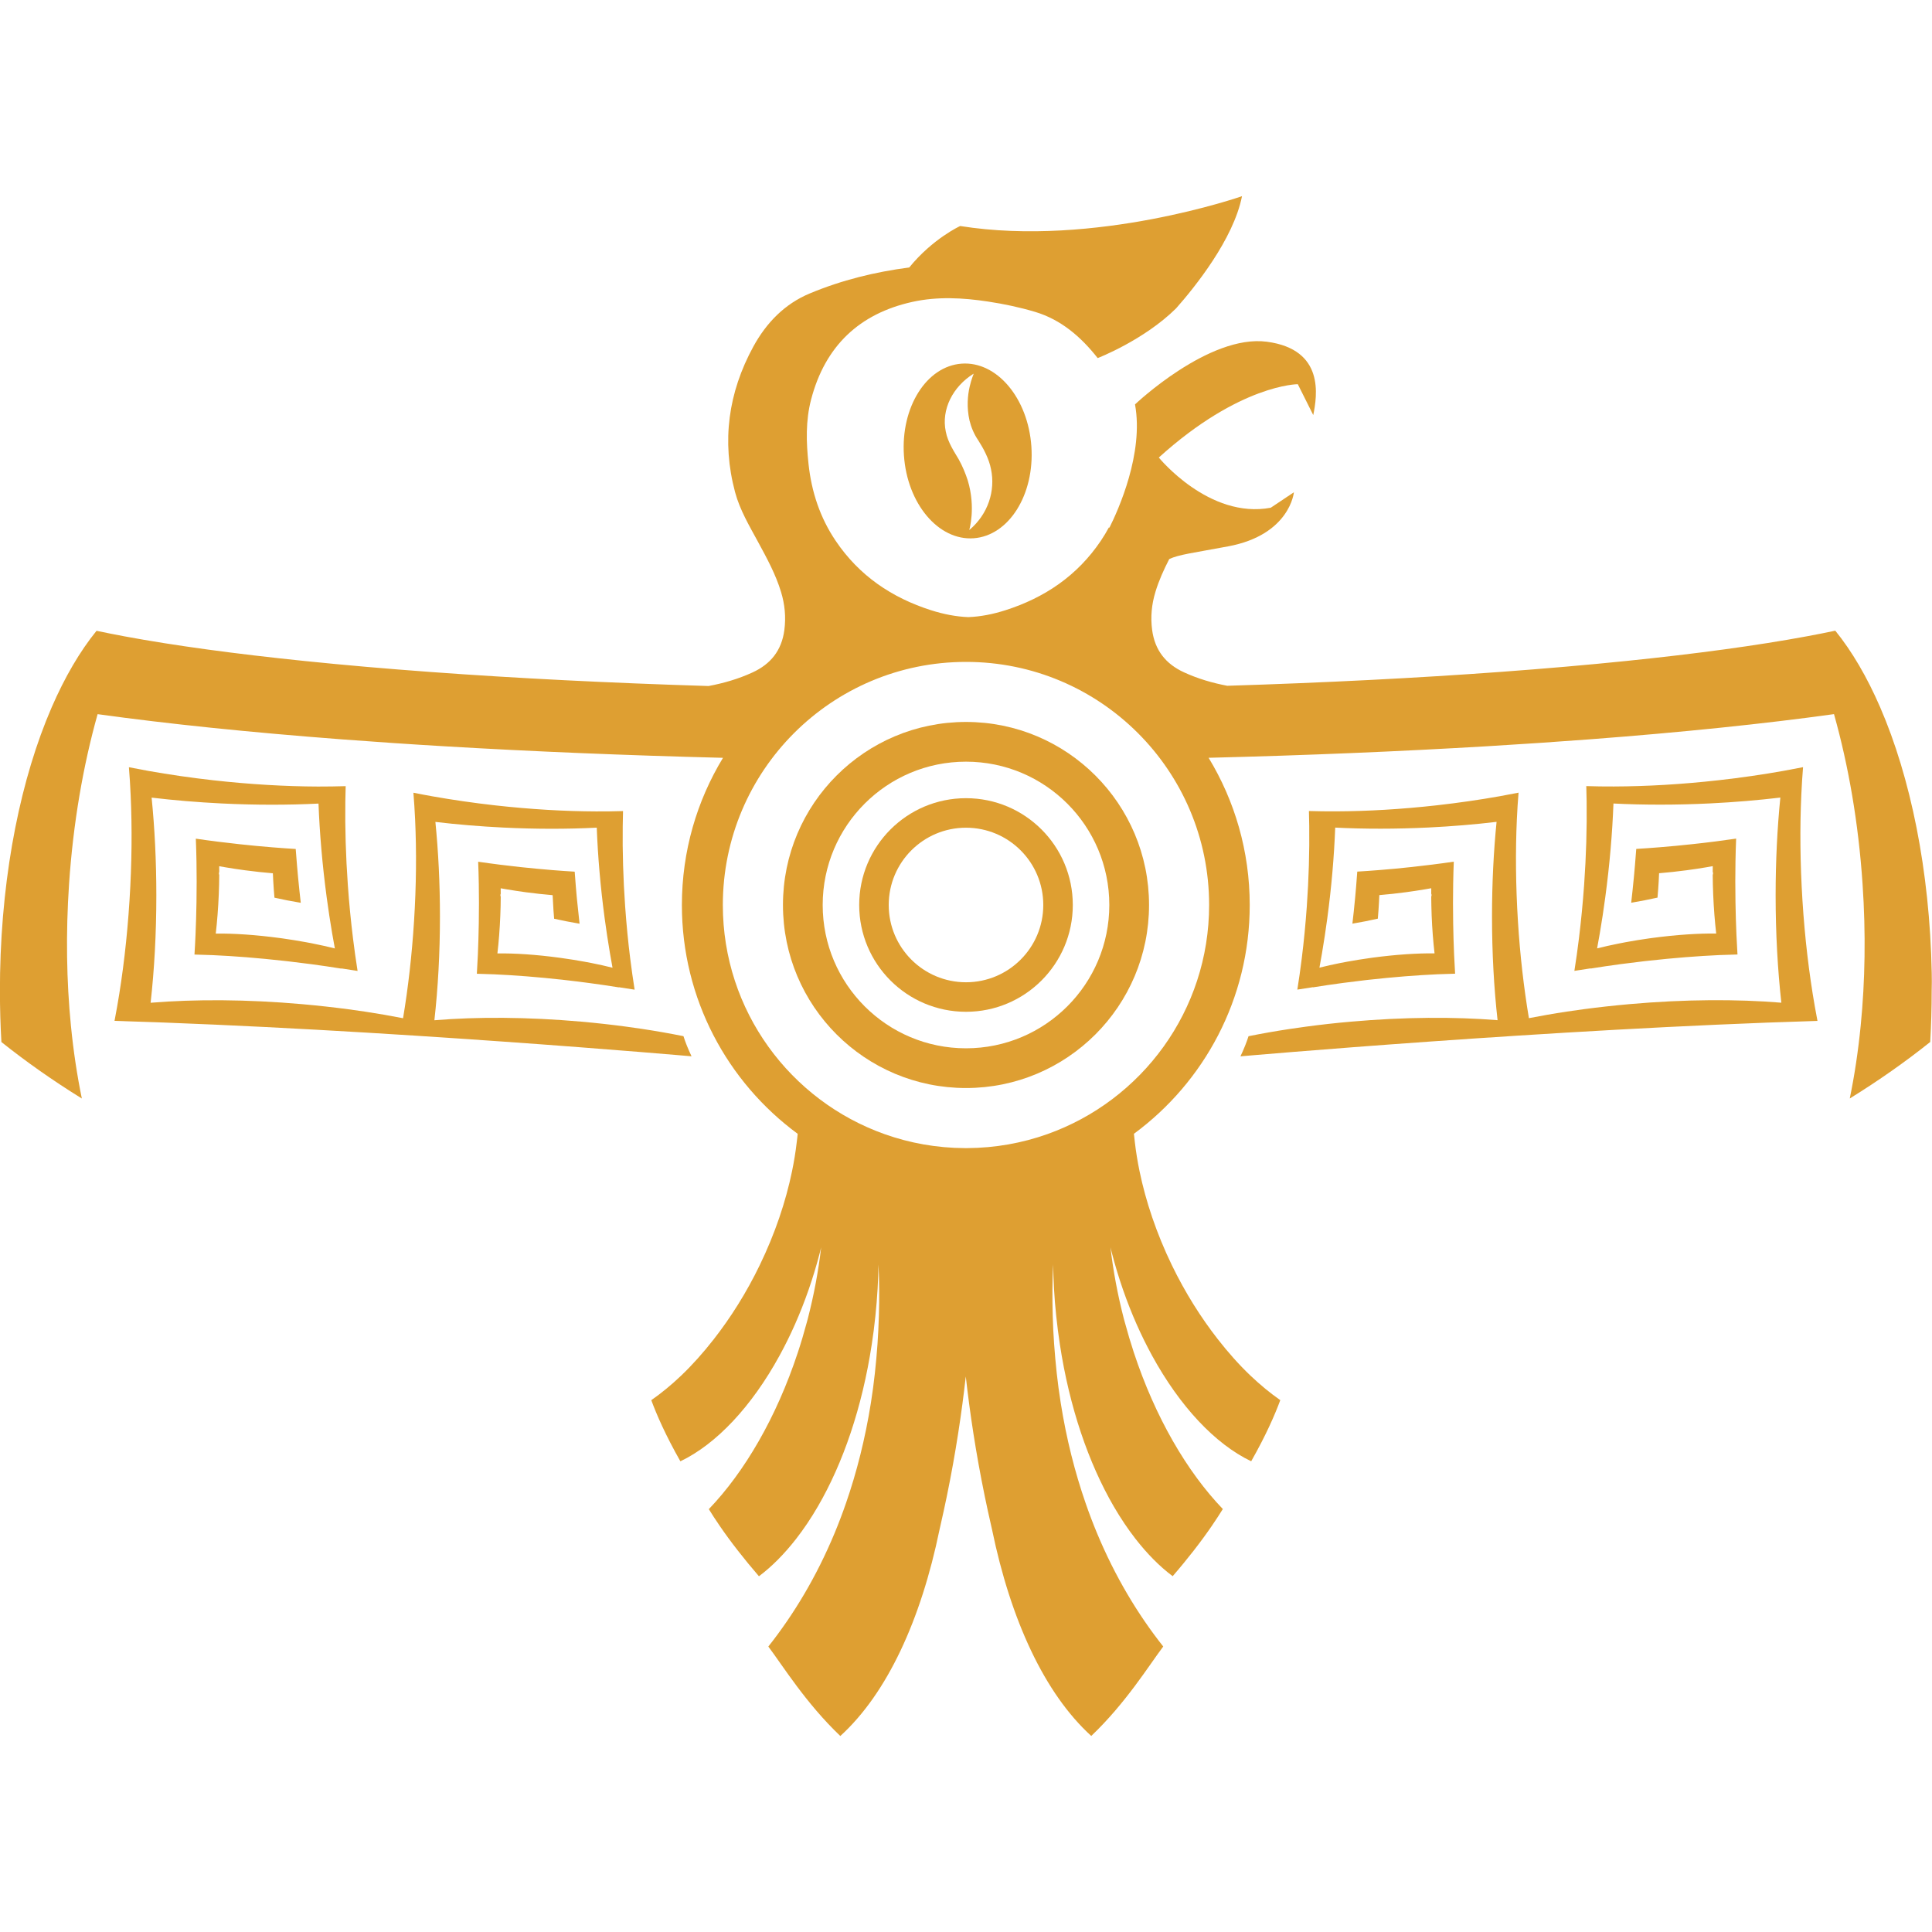 <?xml version="1.0" encoding="utf-8"?>
<!-- Generator: Adobe Illustrator 27.1.1, SVG Export Plug-In . SVG Version: 6.00 Build 0)  -->
<svg version="1.1" id="Capa_1" xmlns="http://www.w3.org/2000/svg" xmlns:xlink="http://www.w3.org/1999/xlink" x="0px" y="0px"
	 viewBox="0 0 500 500" style="enable-background:new 0 0 500 500;" xml:space="preserve">
<style type="text/css">
	.st0{fill:#DE9F32;}
</style>
<g>
	<path class="st0" d="M248.88,94.11c-9.11,0.65-15.8,11.29-14.94,23.77c0.85,12.48,8.93,22.07,18.04,21.42
		c9.11-0.65,15.8-11.29,14.94-23.77C266.06,103.05,257.99,93.46,248.88,94.11z M250.85,137.17c-0.02,0.01,1.75-5.76-0.4-12.85
		c-0.57-1.76-1.31-3.6-2.35-5.47c-0.93-1.61-2.8-4.29-3.33-7.15c-1.21-5.7,1.8-11.64,7.2-14.99c0.2-0.11-2.62,5.21-1.06,12.12
		c0.42,1.69,1.11,3.46,2.29,5.17c1.33,2.08,2.77,4.75,3.28,7.46C257.63,126.97,255.76,133.06,250.85,137.17z"/>
	<path class="st0" d="M250,186.84c-26.16,0-47.37,21.21-47.37,47.37c0,26.16,21.21,47.37,47.37,47.37
		c26.16,0,47.37-21.21,47.37-47.37C297.37,208.05,276.16,186.84,250,186.84z M250,271.3c-20.48,0-37.09-16.6-37.09-37.09
		c0-20.48,16.6-37.09,37.09-37.09c20.48,0,37.09,16.6,37.09,37.09C287.09,254.69,270.48,271.3,250,271.3z"/>
	<path class="st0" d="M250,206.57c-15.27,0-27.64,12.38-27.64,27.64c0,15.27,12.38,27.64,27.64,27.64s27.64-12.38,27.64-27.64
		C277.64,218.94,265.27,206.57,250,206.57z M250,254.21c-11.05,0-20-8.96-20-20c0-11.05,8.96-20,20-20c11.05,0,20,8.96,20,20
		C270,245.25,261.05,254.21,250,254.21z"/>
	<path class="st0" d="M499.93,251.83c-0.51-26.59-5.49-50.67-13.35-68.8c-3.38-7.79-7.29-14.49-11.61-19.81
		c-2.32,0.49-4.76,0.98-7.33,1.45c-12.81,2.38-28.6,4.53-46.78,6.39c-10.13,1.04-21.01,1.98-32.53,2.83
		c-21.55,1.58-45.34,2.8-70.72,3.59c-3.84-0.73-7.58-1.82-11.19-3.48c-4.69-2.15-7.55-5.68-8.25-10.98
		c-0.45-3.37-0.12-6.64,0.86-9.86c0.9-2.97,2.17-5.75,3.57-8.48c2.52-1.17,6.1-1.57,15.28-3.29c15.99-3,16.98-13.99,16.98-13.99
		l-5.99,4c-15.99,3-28.97-12.99-28.97-12.99c20.98-18.98,35.97-18.98,35.97-18.98l4,7.99c1-5,3-16.98-11.99-18.98
		c-14.99-2-34.14,16.22-34.14,16.22c2.32,12.62-4.35,27.37-6.63,31.92c-0.04-0.03-0.08-0.07-0.12-0.1c-0.64,1.18-1.33,2.34-2.1,3.48
		c-6.1,9.05-14.56,14.73-24.7,17.97c-3.2,1.02-6.4,1.66-9.61,1.78c-3.21-0.13-6.41-0.76-9.61-1.78c-10.14-3.24-18.6-8.92-24.7-17.97
		c-4.05-6-6.26-12.7-7.03-19.93c-0.6-5.58-0.76-11.16,0.67-16.63c3.63-13.9,12.54-22.23,26.15-25.26c6.5-1.45,13.11-1.09,19.64-0.1
		c4.09,0.62,8.18,1.48,12.14,2.66c6.74,2.01,11.9,6.46,16.24,11.97c0,0,11.97-4.62,20.3-12.88c4.77-5.39,14.84-17.84,17.05-29.02
		c0,0-37.98,13.29-72.94,7.72c0,0-7.1,3.25-13.18,10.73c-8.83,1.15-17.45,3.26-25.74,6.72c-6.5,2.71-11.23,7.58-14.61,13.76
		c-6.48,11.87-8.24,24.45-4.73,37.65c1.24,4.63,3.7,8.74,5.96,12.91c2.26,4.17,4.55,8.34,5.94,12.93c0.98,3.22,1.3,6.49,0.86,9.86
		c-0.7,5.31-3.56,8.83-8.25,10.98c-3.66,1.68-7.46,2.78-11.36,3.51c-25.77-0.79-49.92-2.02-71.76-3.62
		c-11.52-0.84-22.4-1.79-32.53-2.83c-18.18-1.86-33.96-4.01-46.78-6.39c-2.56-0.48-5-0.96-7.33-1.45
		c-4.32,5.32-8.23,12.02-11.61,19.81c-7.86,18.13-12.84,42.21-13.35,68.8c-0.03,1.51-0.04,3.03-0.04,4.55
		c0,4.49,0.13,8.92,0.38,13.26c6.35,5.07,13.32,9.98,20.82,14.62c-1.23-5.96-2.18-12.27-2.83-18.86
		c-1.14-11.51-1.34-23.87-0.48-36.68c1.07-15.77,3.65-30.64,7.39-43.93c18.07,2.51,39.37,4.71,63.19,6.52
		c8.59,0.65,17.5,1.26,26.7,1.8c22.41,1.33,46.56,2.34,71.96,2.98c-6.75,11.11-10.64,24.15-10.64,38.1
		c0,24.3,11.79,45.83,29.97,59.21c-0.06,0.71-0.16,1.44-0.25,2.17c-0.28,2.46-0.69,4.97-1.22,7.54c-1.62,7.83-4.38,16.08-8.36,24.29
		c-3.45,7.14-7.51,13.55-11.88,19.15c-2.73,3.5-5.58,6.69-8.5,9.47c-2.52,2.4-5.1,4.51-7.68,6.31c1.37,3.72,3.69,9.06,7.53,15.82
		c9.33-4.46,18.47-14.21,25.67-27.37c1.4-2.56,2.73-5.24,3.97-8.04c2.56-5.78,4.76-12.05,6.48-18.7c0.11-0.42,0.21-0.84,0.31-1.25
		c-0.7,6.04-1.85,12.26-3.48,18.55c-0.09,0.34-0.19,0.68-0.28,1.02c-0.7,2.61-1.46,5.17-2.29,7.67
		c-5.52,16.73-13.75,30.84-23.02,40.5c0.79,1.3,1.76,2.78,2.87,4.4c1.32,1.93,2.88,4.07,4.71,6.41c1.59,2.04,3.37,4.22,5.39,6.56
		c3.39-2.54,6.6-5.81,9.6-9.65c1.98-2.54,3.86-5.34,5.63-8.38c6.55-11.25,11.49-25.69,13.96-41.94c0.37-2.43,0.7-4.9,0.95-7.41
		c0.24-2.32,0.43-4.66,0.57-7.03c0.12-2.11,0.19-4.2,0.22-6.27c0.24,4.29,0.24,8.73,0.11,13.23c-0.07,2.43-0.19,4.88-0.36,7.37
		c-0.36,4.98-0.88,10.04-1.7,15.17c-1.5,9.41-3.7,18.04-6.45,25.98c-0.92,2.66-1.9,5.24-2.94,7.74
		c-4.7,11.3-10.56,21.04-17.16,29.38c3.77,5.01,9.72,14.67,18.63,23.15c12.14-11.05,20.86-30.06,25.67-53.39
		c0.1-0.45,0.2-0.88,0.3-1.33c0.57-2.49,1.1-4.94,1.6-7.36c2.3-11.19,3.86-21.68,4.9-30.97c1.04,9.29,2.6,19.78,4.9,30.96
		c0.5,2.42,1.03,4.88,1.6,7.36c0.1,0.45,0.19,0.88,0.3,1.33c4.81,23.33,13.54,42.34,25.67,53.39c8.91-8.48,14.86-18.14,18.63-23.15
		c-6.6-8.34-12.46-18.09-17.16-29.39c-1.04-2.5-2.02-5.08-2.94-7.74c-2.75-7.94-4.95-16.56-6.44-25.97
		c-0.82-5.14-1.34-10.2-1.7-15.18c-0.18-2.48-0.3-4.93-0.36-7.37c-0.12-4.5-0.12-8.94,0.11-13.23c0.03,2.07,0.1,4.16,0.22,6.27
		c0.13,2.37,0.33,4.71,0.57,7.02c0.26,2.51,0.58,4.97,0.95,7.41c2.47,16.25,7.41,30.69,13.95,41.94c1.77,3.03,3.64,5.83,5.62,8.37
		c3,3.85,6.22,7.13,9.62,9.67c2.03-2.34,3.81-4.53,5.41-6.58c1.83-2.35,3.39-4.49,4.71-6.42c1.1-1.61,2.06-3.09,2.86-4.38
		c-9.28-9.66-17.51-23.77-23.03-40.51c-0.82-2.5-1.59-5.06-2.29-7.67c-0.09-0.34-0.19-0.67-0.28-1c-1.63-6.29-2.78-12.51-3.48-18.55
		c0.1,0.42,0.2,0.84,0.31,1.25c1.72,6.64,3.91,12.91,6.47,18.69c1.24,2.8,2.57,5.48,3.96,8.04c7.21,13.18,16.34,22.93,25.68,27.39
		c3.84-6.76,6.16-12.1,7.53-15.82c-2.6-1.81-5.18-3.94-7.72-6.35c-2.92-2.78-5.76-5.97-8.48-9.46c-4.36-5.59-8.41-12-11.86-19.12
		c-3.97-8.21-6.74-16.47-8.36-24.3c-0.53-2.57-0.94-5.08-1.22-7.54c-0.08-0.72-0.18-1.45-0.24-2.16
		c18.17-13.38,29.97-34.92,29.97-59.21c0-13.95-3.89-26.99-10.64-38.1c25.4-0.63,49.55-1.65,71.96-2.98
		c9.21-0.55,18.12-1.15,26.7-1.8c23.82-1.81,45.12-4.01,63.19-6.52c3.74,13.29,6.33,28.15,7.39,43.93
		c0.87,12.81,0.66,25.17-0.48,36.68c-0.65,6.59-1.6,12.9-2.83,18.86c7.51-4.64,14.48-9.55,20.82-14.62
		c0.25-4.35,0.38-8.77,0.38-13.26C499.97,254.86,499.96,253.34,499.93,251.83z M312.92,234.21c0,27.36-17.47,50.63-41.86,59.3
		c-6.5,2.31-13.48,3.58-20.77,3.62c-0.1,0-0.2,0.01-0.3,0.01c-0.07,0-0.14-0.01-0.21-0.01c-7.31-0.02-14.32-1.3-20.84-3.61
		c-24.4-8.66-41.87-31.94-41.87-59.3c0-34.75,28.17-62.92,62.92-62.92C284.75,171.28,312.92,199.46,312.92,234.21z"/>
	<path class="st0" d="M349.58,264.41c-3.91,0.34-7.73,0.77-11.46,1.27c-1.43,0.19-2.83,0.39-4.23,0.6
		c-3.72,0.56-7.31,1.19-10.77,1.89c-0.51,1.6-1.21,3.34-2.09,5.21c0,0,80.64-7.12,149.33-9.17c-0.24-1.23-0.47-2.49-0.69-3.76
		c-1.48-8.45-2.59-17.73-3.2-27.49c-0.6-9.61-0.68-18.81-0.29-27.28c0.11-2.45,0.26-4.83,0.45-7.14c-1.66,0.33-3.36,0.65-5.07,0.96
		c-5.37,0.96-10.98,1.77-16.78,2.42c-9.51,1.07-18.65,1.59-27.08,1.62c-2.45,0.01-4.85-0.02-7.17-0.1c0.04,1.33,0.07,2.67,0.09,4.03
		c0.09,6.83-0.12,14.06-0.65,21.54c-0.34,4.74-0.79,9.37-1.34,13.85c-0.35,2.87-0.75,5.67-1.18,8.4c1.38-0.22,2.78-0.44,4.2-0.65
		c0,0.02,0,0.03,0,0.05c2.49-0.4,5.1-0.79,7.8-1.15c0.13-0.02,0.27-0.04,0.41-0.05c1.82-0.24,3.68-0.47,5.57-0.69
		c0.34-0.04,0.67-0.08,1-0.11c6.7-0.75,13.01-1.24,18.54-1.49c1.64-0.07,3.21-0.12,4.69-0.15c-0.1-1.65-0.19-3.35-0.27-5.1
		c-0.12-2.71-0.2-5.52-0.25-8.41c-0.06-3.66-0.06-7.21,0-10.58c0.04-2.04,0.09-4.01,0.17-5.9c-1.88,0.27-3.82,0.54-5.8,0.79
		c-1.79,0.23-3.62,0.44-5.48,0.64c-2.93,0.32-5.78,0.59-8.54,0.81c-2.07,0.17-4.09,0.31-6.03,0.43c-0.09,1.32-0.2,2.67-0.32,4.03
		c-0.07,0.86-0.15,1.73-0.23,2.61c-0.03,0.29-0.05,0.57-0.08,0.86c-0.21,2.19-0.44,4.34-0.68,6.43c2.41-0.41,4.69-0.85,6.81-1.33
		c0.06-0.74,0.12-1.49,0.18-2.24c0.1-1.38,0.18-2.74,0.23-4.07c2.28-0.19,4.67-0.44,7.13-0.77c1.75-0.23,3.46-0.49,5.11-0.77
		c0.56-0.09,1.11-0.19,1.65-0.29c-0.01,0.48-0.01,0.96-0.01,1.45c0.04,0.09,0.07,0.18,0.08,0.28c0.02,0.18,0,0.36-0.08,0.54
		c0.01,1.63,0.05,3.31,0.12,5.03c0.15,3.59,0.42,7.01,0.78,10.14c-4.55-0.06-10.29,0.31-16.51,1.14c-0.25,0.03-0.5,0.07-0.74,0.1
		c-2.11,0.29-4.16,0.63-6.12,0.99c-0.61,0.11-1.22,0.23-1.81,0.35c-2,0.4-3.89,0.82-5.64,1.26c0.24-1.27,0.47-2.56,0.69-3.86
		c0.52-3.05,1-6.17,1.42-9.34c1.14-8.46,1.83-16.64,2.12-24.29c7.84,0.39,16.27,0.4,25.05-0.03c6.27-0.31,12.35-0.82,18.14-1.51
		c-0.79,7.89-1.22,16.42-1.22,25.31c0,9.83,0.53,19.21,1.48,27.78c-11.46-0.95-24.95-0.9-39.3,0.37c-4.04,0.36-8,0.8-11.85,1.31
		c-1.47,0.2-2.93,0.4-4.37,0.62c-3.38,0.51-6.64,1.09-9.81,1.7c-1.3-7.77-2.29-16.22-2.84-25.08c-0.58-9.29-0.65-18.19-0.28-26.37
		c0.11-2.36,0.25-4.67,0.44-6.91c-1.61,0.32-3.24,0.63-4.91,0.93c-5.19,0.92-10.62,1.71-16.22,2.34c-9.2,1.03-18.04,1.54-26.19,1.57
		c-2.37,0.01-4.69-0.02-6.93-0.09c0.04,1.28,0.07,2.58,0.08,3.89c0.08,6.61-0.12,13.6-0.63,20.82c-0.33,4.59-0.76,9.06-1.3,13.39
		c-0.34,2.77-0.73,5.48-1.15,8.12c1.33-0.21,2.69-0.42,4.07-0.63c0,0.01,0,0.03,0,0.04c2.4-0.39,4.93-0.76,7.54-1.11
		c0.13-0.02,0.26-0.03,0.39-0.05c1.76-0.23,3.56-0.46,5.39-0.67c0.32-0.04,0.65-0.07,0.97-0.11c6.48-0.72,12.58-1.2,17.93-1.44
		c1.58-0.07,3.1-0.12,4.54-0.15c-0.1-1.6-0.18-3.24-0.26-4.93c-0.11-2.62-0.2-5.34-0.24-8.13c-0.06-3.54-0.06-6.97,0-10.23
		c0.03-1.97,0.09-3.87,0.16-5.7c-1.82,0.27-3.69,0.52-5.61,0.76c-1.73,0.22-3.5,0.43-5.29,0.62c-2.83,0.31-5.59,0.57-8.25,0.78
		c-2,0.16-3.95,0.3-5.83,0.41c-0.09,1.28-0.19,2.58-0.3,3.9c-0.07,0.83-0.14,1.67-0.22,2.52c-0.03,0.28-0.05,0.55-0.08,0.83
		c-0.2,2.12-0.42,4.2-0.66,6.22c2.33-0.39,4.54-0.83,6.58-1.29c0.06-0.71,0.12-1.44,0.17-2.17c0.09-1.34,0.17-2.65,0.22-3.93
		c2.2-0.18,4.52-0.43,6.9-0.75c1.69-0.23,3.35-0.48,4.94-0.75c0.54-0.09,1.07-0.19,1.6-0.28c0,0.46-0.01,0.93-0.01,1.4
		c0.04,0.09,0.07,0.18,0.08,0.27c0.02,0.17,0,0.35-0.08,0.52c0.01,1.58,0.05,3.21,0.11,4.87c0.14,3.47,0.4,6.78,0.75,9.8
		c-4.4-0.06-9.95,0.3-15.96,1.1c-0.24,0.03-0.48,0.06-0.72,0.1c-2.04,0.28-4.02,0.61-5.91,0.95c-0.59,0.11-1.17,0.22-1.75,0.33
		c-1.93,0.38-3.76,0.79-5.45,1.22c0.23-1.23,0.45-2.48,0.66-3.73c0.5-2.95,0.96-5.97,1.37-9.03c1.1-8.18,1.77-16.09,2.05-23.49
		c7.58,0.38,15.73,0.38,24.22-0.03c6.06-0.3,11.94-0.79,17.54-1.46c-0.76,7.63-1.18,15.87-1.18,24.47c0,9.51,0.51,18.58,1.44,26.86
		C376.5,263.13,363.46,263.18,349.58,264.41z"/>
	<path class="st0" d="M30.33,260.44c-0.22,1.27-0.45,2.53-0.69,3.76c68.68,2.05,149.33,9.17,149.33,9.17
		c-0.88-1.87-1.59-3.61-2.09-5.21c-3.45-0.69-7.05-1.33-10.77-1.89c-1.39-0.21-2.8-0.41-4.23-0.6c-3.72-0.5-7.55-0.92-11.46-1.27
		c-13.88-1.22-26.91-1.28-38-0.36c0.93-8.29,1.44-17.36,1.44-26.86c0-8.6-0.42-16.85-1.18-24.47c5.6,0.67,11.47,1.16,17.54,1.46
		c8.48,0.42,16.64,0.41,24.22,0.03c0.28,7.4,0.95,15.3,2.05,23.49c0.41,3.07,0.87,6.08,1.37,9.03c0.21,1.26,0.44,2.5,0.66,3.73
		c-1.69-0.43-3.52-0.84-5.45-1.22c-0.57-0.11-1.16-0.23-1.75-0.33c-1.89-0.35-3.87-0.67-5.91-0.95c-0.24-0.03-0.48-0.07-0.72-0.1
		c-6.01-0.81-11.56-1.17-15.96-1.1c0.35-3.02,0.61-6.33,0.75-9.8c0.07-1.66,0.11-3.29,0.11-4.87c-0.07-0.18-0.1-0.35-0.08-0.52
		c0.01-0.09,0.04-0.18,0.08-0.27c0-0.47,0-0.94-0.01-1.4c0.53,0.1,1.06,0.19,1.6,0.28c1.6,0.27,3.25,0.52,4.94,0.75
		c2.38,0.32,4.69,0.56,6.9,0.75c0.06,1.28,0.13,2.6,0.22,3.93c0.05,0.73,0.11,1.45,0.17,2.17c2.05,0.46,4.26,0.9,6.58,1.29
		c-0.23-2.02-0.45-4.1-0.66-6.22c-0.03-0.28-0.05-0.56-0.08-0.83c-0.08-0.85-0.15-1.69-0.22-2.52c-0.11-1.32-0.21-2.62-0.3-3.9
		c-1.88-0.11-3.83-0.25-5.83-0.41c-2.66-0.22-5.42-0.48-8.25-0.78c-1.8-0.2-3.57-0.4-5.29-0.62c-1.92-0.24-3.79-0.5-5.61-0.76
		c0.07,1.83,0.13,3.74,0.16,5.7c0.06,3.26,0.06,6.69,0,10.23c-0.05,2.79-0.13,5.51-0.24,8.13c-0.07,1.69-0.16,3.33-0.26,4.93
		c1.44,0.03,2.96,0.08,4.54,0.15c5.34,0.24,11.44,0.71,17.93,1.44c0.32,0.04,0.65,0.07,0.97,0.11c1.83,0.21,3.63,0.43,5.39,0.67
		c0.13,0.02,0.26,0.03,0.39,0.05c2.61,0.35,5.14,0.72,7.54,1.11c0-0.01,0-0.03,0-0.04c1.37,0.21,2.73,0.42,4.07,0.63
		c-0.42-2.64-0.8-5.35-1.15-8.12c-0.54-4.33-0.97-8.8-1.3-13.39c-0.51-7.23-0.71-14.22-0.63-20.82c0.02-1.31,0.04-2.61,0.08-3.89
		c-2.25,0.07-4.56,0.1-6.93,0.09c-8.15-0.03-16.99-0.54-26.19-1.57c-5.6-0.63-11.03-1.42-16.22-2.34c-1.66-0.3-3.3-0.6-4.91-0.93
		c0.18,2.24,0.33,4.54,0.44,6.91c0.38,8.18,0.31,17.08-0.28,26.37c-0.56,8.87-1.54,17.31-2.84,25.08c-3.17-0.62-6.43-1.19-9.81-1.7
		c-1.44-0.22-2.9-0.43-4.37-0.62c-3.85-0.51-7.81-0.95-11.85-1.31c-14.35-1.27-27.84-1.32-39.3-0.37
		c0.96-8.57,1.48-17.95,1.48-27.78c0-8.9-0.43-17.42-1.22-25.31c5.79,0.69,11.87,1.2,18.14,1.51c8.78,0.43,17.21,0.42,25.05,0.03
		c0.29,7.65,0.99,15.83,2.12,24.29c0.43,3.17,0.9,6.29,1.42,9.34c0.22,1.3,0.45,2.59,0.69,3.86c-1.75-0.44-3.64-0.87-5.64-1.26
		c-0.59-0.12-1.2-0.23-1.81-0.35c-1.96-0.36-4.01-0.69-6.12-0.99c-0.25-0.03-0.5-0.07-0.74-0.1c-6.22-0.83-11.96-1.21-16.51-1.14
		c0.36-3.12,0.63-6.55,0.78-10.14c0.07-1.72,0.11-3.4,0.12-5.03c-0.07-0.18-0.1-0.37-0.08-0.54c0.01-0.09,0.04-0.19,0.08-0.28
		c0-0.49,0-0.97-0.01-1.45c0.54,0.1,1.09,0.2,1.65,0.29c1.65,0.28,3.36,0.54,5.11,0.77c2.46,0.33,4.85,0.58,7.13,0.77
		c0.06,1.33,0.13,2.69,0.23,4.07c0.05,0.76,0.11,1.5,0.18,2.24c2.12,0.48,4.4,0.93,6.81,1.33c-0.24-2.09-0.47-4.24-0.68-6.43
		c-0.03-0.29-0.05-0.57-0.08-0.86c-0.08-0.88-0.16-1.75-0.23-2.61c-0.12-1.36-0.22-2.71-0.32-4.03c-1.94-0.12-3.96-0.26-6.03-0.43
		c-2.75-0.22-5.61-0.49-8.54-0.81c-1.86-0.2-3.69-0.42-5.48-0.64c-1.99-0.25-3.92-0.51-5.8-0.79c0.08,1.89,0.13,3.86,0.17,5.9
		c0.06,3.37,0.06,6.92,0,10.58c-0.05,2.89-0.13,5.7-0.25,8.41c-0.08,1.74-0.16,3.45-0.27,5.1c1.49,0.03,3.06,0.08,4.69,0.15
		c5.52,0.24,11.84,0.74,18.54,1.49c0.33,0.04,0.67,0.07,1,0.11c1.89,0.22,3.75,0.45,5.57,0.69c0.14,0.02,0.27,0.04,0.41,0.05
		c2.7,0.36,5.31,0.75,7.8,1.15c0-0.02,0-0.03,0-0.05c1.42,0.21,2.82,0.43,4.2,0.65c-0.43-2.73-0.83-5.53-1.18-8.4
		c-0.55-4.48-1.01-9.1-1.34-13.85c-0.53-7.47-0.74-14.71-0.65-21.54c0.02-1.36,0.05-2.7,0.09-4.03c-2.32,0.07-4.72,0.1-7.17,0.1
		c-8.43-0.03-17.57-0.56-27.08-1.62c-5.8-0.65-11.41-1.47-16.78-2.42c-1.72-0.31-3.41-0.63-5.07-0.96c0.19,2.31,0.34,4.7,0.45,7.14
		c0.39,8.46,0.32,17.67-0.29,27.28C32.91,242.71,31.81,251.99,30.33,260.44z"/>
</g>
</svg>
